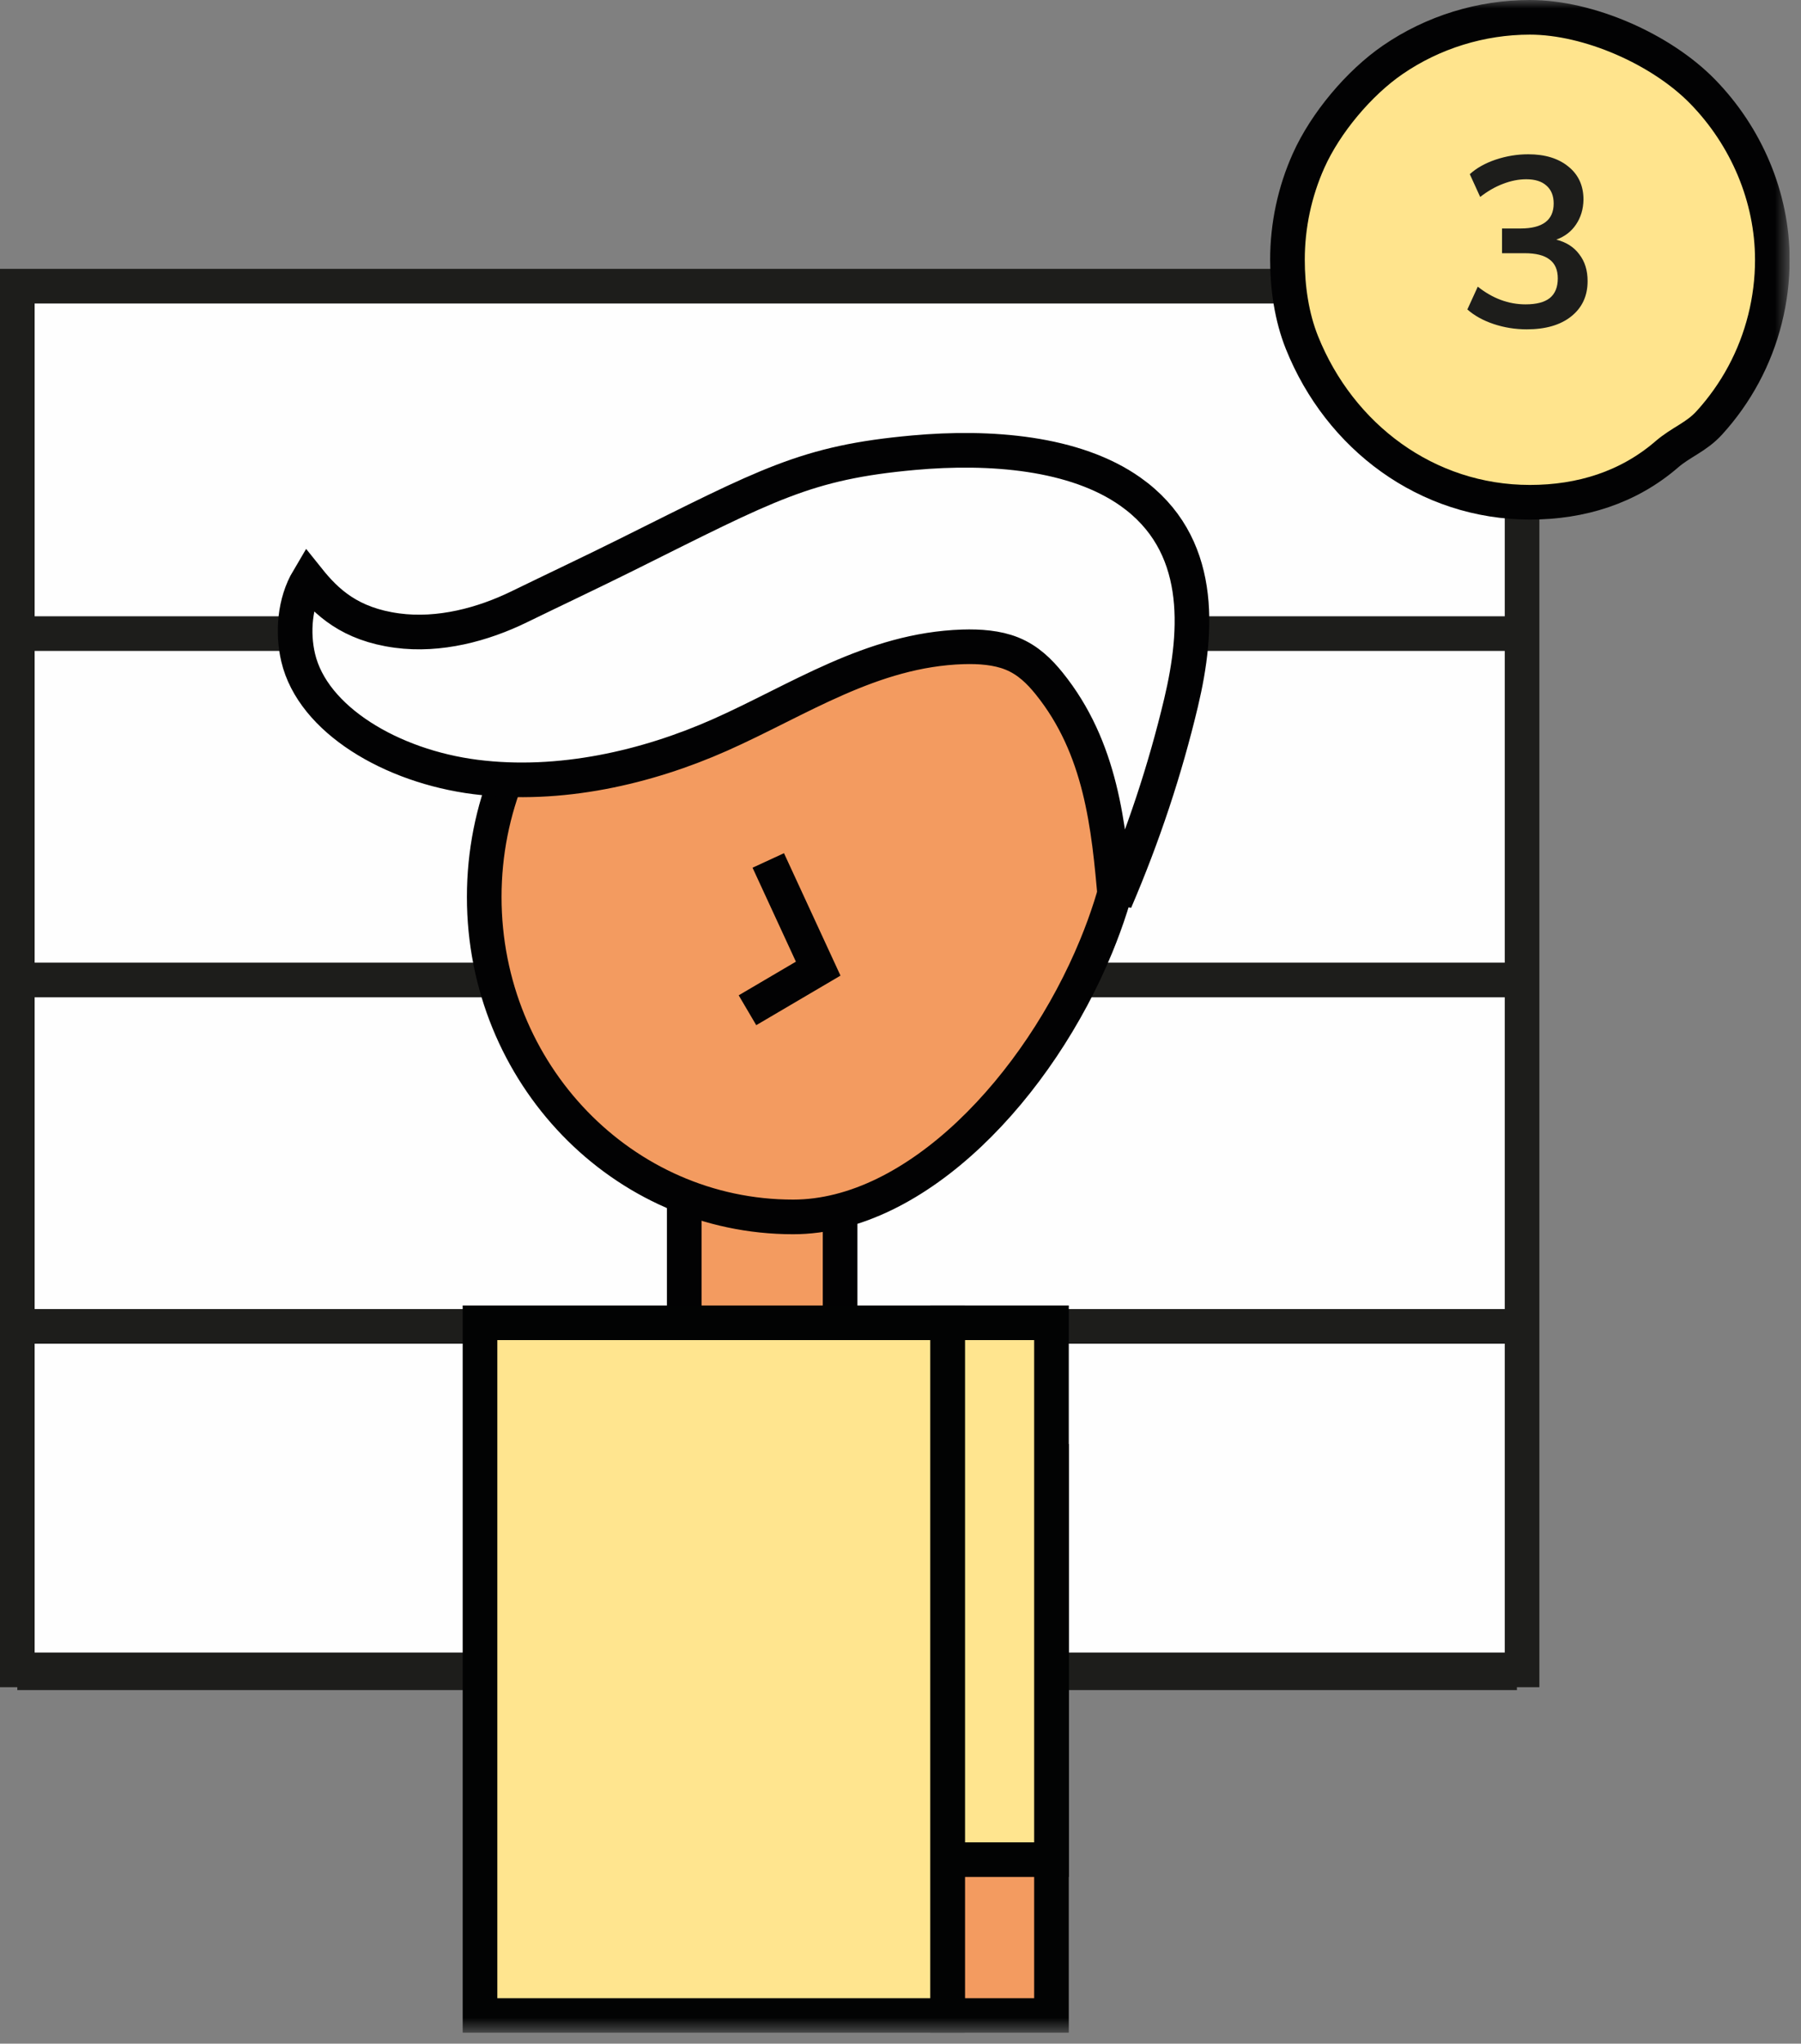 <svg width="104" height="118" viewBox="0 0 104 118" fill="none" xmlns="http://www.w3.org/2000/svg">
<rect x="0" y="0" width="104" height="118" fill="#808080" stroke="none"/>
<g clip-path="url(#clip0)">
<path fill-rule="evenodd" clip-rule="evenodd" d="M87.893 96.417H1V39.75V16.524H87.893V96.417Z" fill="#FEFEFE"/>
<path fill-rule="evenodd" clip-rule="evenodd" d="M87.893 96.417H1V39.75V16.524H87.893V96.417Z" stroke="#1D1D1B" stroke-width="2"/>
<path d="M87.595 36.584H1" stroke="#1D1D1B" stroke-width="2"/>
<path d="M87.595 56.584H1" stroke="#1D1D1B" stroke-width="2"/>
<path d="M87.595 76.584H1" stroke="#1D1D1B" stroke-width="2"/>
<path d="M87.595 96.584H1" stroke="#1D1D1B" stroke-width="2"/>
<path fill-rule="evenodd" clip-rule="evenodd" d="M39.512 76.586H48.512V67.586H39.512V76.586Z" fill="#F39B60"/>
<path fill-rule="evenodd" clip-rule="evenodd" d="M39.512 76.586H48.512V67.586H39.512V76.586Z" stroke="#020203" stroke-width="2"/>
<path fill-rule="evenodd" clip-rule="evenodd" d="M27.962 51.791C27.962 61.993 35.947 70.264 45.798 70.264C52.952 70.264 59.986 62.686 63.301 54.628C64.551 51.591 65.272 48.486 65.272 45.693C65.272 35.491 55.649 33.317 45.798 33.317C35.947 33.317 27.962 41.589 27.962 51.791Z" fill="#F39B60"/>
<path fill-rule="evenodd" clip-rule="evenodd" d="M27.962 51.791C27.962 61.993 35.947 70.264 45.798 70.264C52.952 70.264 59.986 62.686 63.301 54.628C64.551 51.591 65.272 48.486 65.272 45.693C65.272 35.491 55.649 33.317 45.798 33.317C35.947 33.317 27.962 41.589 27.962 51.791Z" stroke="#020203" stroke-width="2"/>
<path d="M44.364 49.682L47.247 55.929L43.163 58.331" stroke="#020203" stroke-width="2"/>
<path fill-rule="evenodd" clip-rule="evenodd" d="M17.218 37.972C18.059 41.547 22.602 44.247 27.464 44.863C32.327 45.478 37.348 44.312 41.572 42.438C46.096 40.432 50.322 37.519 55.601 37.349C56.569 37.319 57.573 37.391 58.424 37.732C59.367 38.11 60.029 38.776 60.577 39.454C63.588 43.182 64.031 47.694 64.401 52.021C66.012 48.269 67.282 44.439 68.203 40.564C69.208 36.331 69.489 31.372 65.281 28.392C62.078 26.123 57.167 25.739 52.754 26.139C46.533 26.702 44.352 27.961 36.152 32.043C34.141 33.044 32.047 34.03 29.972 35.041C27.896 36.053 25.374 36.739 22.924 36.409C20.211 36.044 18.862 34.773 17.8 33.446C17.006 34.783 16.879 36.535 17.218 37.972Z" fill="#FEFEFE"/>
<path fill-rule="evenodd" clip-rule="evenodd" d="M17.218 37.972C18.059 41.547 22.602 44.247 27.464 44.863C32.327 45.478 37.348 44.312 41.572 42.438C46.096 40.432 50.322 37.519 55.601 37.349C56.569 37.319 57.573 37.391 58.424 37.732C59.367 38.11 60.029 38.776 60.577 39.454C63.588 43.182 64.031 47.694 64.401 52.021C66.012 48.269 67.282 44.439 68.203 40.564C69.208 36.331 69.489 31.372 65.281 28.392C62.078 26.123 57.167 25.739 52.754 26.139C46.533 26.702 44.352 27.961 36.152 32.043C34.141 33.044 32.047 34.03 29.972 35.041C27.896 36.053 25.374 36.739 22.924 36.409C20.211 36.044 18.862 34.773 17.8 33.446C17.006 34.783 16.879 36.535 17.218 37.972Z" stroke="#020203" stroke-width="2"/>
<mask id="mask0" mask-type="alpha" maskUnits="userSpaceOnUse" x="0" y="0" width="104" height="118">
<path fill-rule="evenodd" clip-rule="evenodd" d="M0 117.376H103.346V0H0V117.376Z" fill="white"/>
</mask>
<g mask="url(#mask0)">
<path fill-rule="evenodd" clip-rule="evenodd" d="M54.718 116.376H60.718V84.376H54.718V116.376Z" fill="#F39B60"/>
<path fill-rule="evenodd" clip-rule="evenodd" d="M54.718 116.376H60.718V84.376H54.718V116.376Z" stroke="#020303" stroke-width="2"/>
<path fill-rule="evenodd" clip-rule="evenodd" d="M54.718 107.376H60.718V76.376H54.718V107.376Z" fill="#FFE58F"/>
<path fill-rule="evenodd" clip-rule="evenodd" d="M54.718 107.376H60.718V76.376H54.718V107.376Z" stroke="#020303" stroke-width="2"/>
<path fill-rule="evenodd" clip-rule="evenodd" d="M27.718 116.376H54.718V76.376H27.718V116.376Z" fill="#FFE58F"/>
<path fill-rule="evenodd" clip-rule="evenodd" d="M27.718 116.376H54.718V76.376H27.718V116.376Z" stroke="#020303" stroke-width="2"/>
<path fill-rule="evenodd" clip-rule="evenodd" d="M102.345 15C102.345 17.307 101.773 19.6 100.679 21.631C100.139 22.633 99.477 23.568 98.711 24.41C97.954 25.243 97.079 25.518 96.251 26.233C94.03 28.152 91.298 29 88.345 29C82.386 29 77.366 25.219 75.184 19.785C74.585 18.293 74.345 16.6 74.345 15C74.345 13.032 74.76 11.072 75.566 9.276C76.542 7.099 78.476 4.793 80.427 3.453C82.748 1.858 85.531 1 88.345 1C91.747 1 95.93 2.841 98.317 5.286C100.839 7.869 102.345 11.378 102.345 15Z" fill="#FFE48D"/>
<path fill-rule="evenodd" clip-rule="evenodd" d="M102.345 15C102.345 17.307 101.773 19.6 100.679 21.631C100.139 22.633 99.477 23.568 98.711 24.41C97.954 25.243 97.079 25.518 96.251 26.233C94.03 28.152 91.298 29 88.345 29C82.386 29 77.366 25.219 75.184 19.785C74.585 18.293 74.345 16.6 74.345 15C74.345 13.032 74.76 11.072 75.566 9.276C76.542 7.099 78.476 4.793 80.427 3.453C82.748 1.858 85.531 1 88.345 1C91.747 1 95.93 2.841 98.317 5.286C100.839 7.869 102.345 11.378 102.345 15Z" stroke="#020203" stroke-width="2"/>
</g>
<path d="M89.871 13.836C90.45 13.985 90.894 14.27 91.201 14.69C91.519 15.101 91.677 15.614 91.677 16.23C91.677 17.089 91.36 17.77 90.725 18.274C90.1 18.769 89.246 19.016 88.163 19.016C87.501 19.016 86.862 18.913 86.246 18.708C85.639 18.503 85.135 18.223 84.734 17.868L85.335 16.552C86.194 17.233 87.114 17.574 88.094 17.574C88.719 17.574 89.186 17.453 89.493 17.21C89.802 16.958 89.956 16.58 89.956 16.076C89.956 15.581 89.797 15.217 89.48 14.984C89.171 14.741 88.691 14.62 88.037 14.62H86.736V13.192H87.799C89.078 13.192 89.718 12.711 89.718 11.75C89.718 11.302 89.578 10.957 89.297 10.714C89.027 10.471 88.639 10.35 88.135 10.35C87.697 10.35 87.249 10.439 86.791 10.616C86.344 10.784 85.905 11.036 85.475 11.372L84.874 10.056C85.266 9.701 85.765 9.421 86.371 9.216C86.987 9.011 87.613 8.908 88.248 8.908C89.218 8.908 89.993 9.146 90.572 9.622C91.15 10.089 91.439 10.723 91.439 11.526C91.43 12.077 91.285 12.557 91.005 12.968C90.735 13.369 90.357 13.659 89.871 13.836Z" fill="#1D1D1B"/>
</g>
<defs>
<clipPath id="clip0">
<rect width="103.346" height="117.376" fill="white"/>
</clipPath>
</defs>
</svg>

